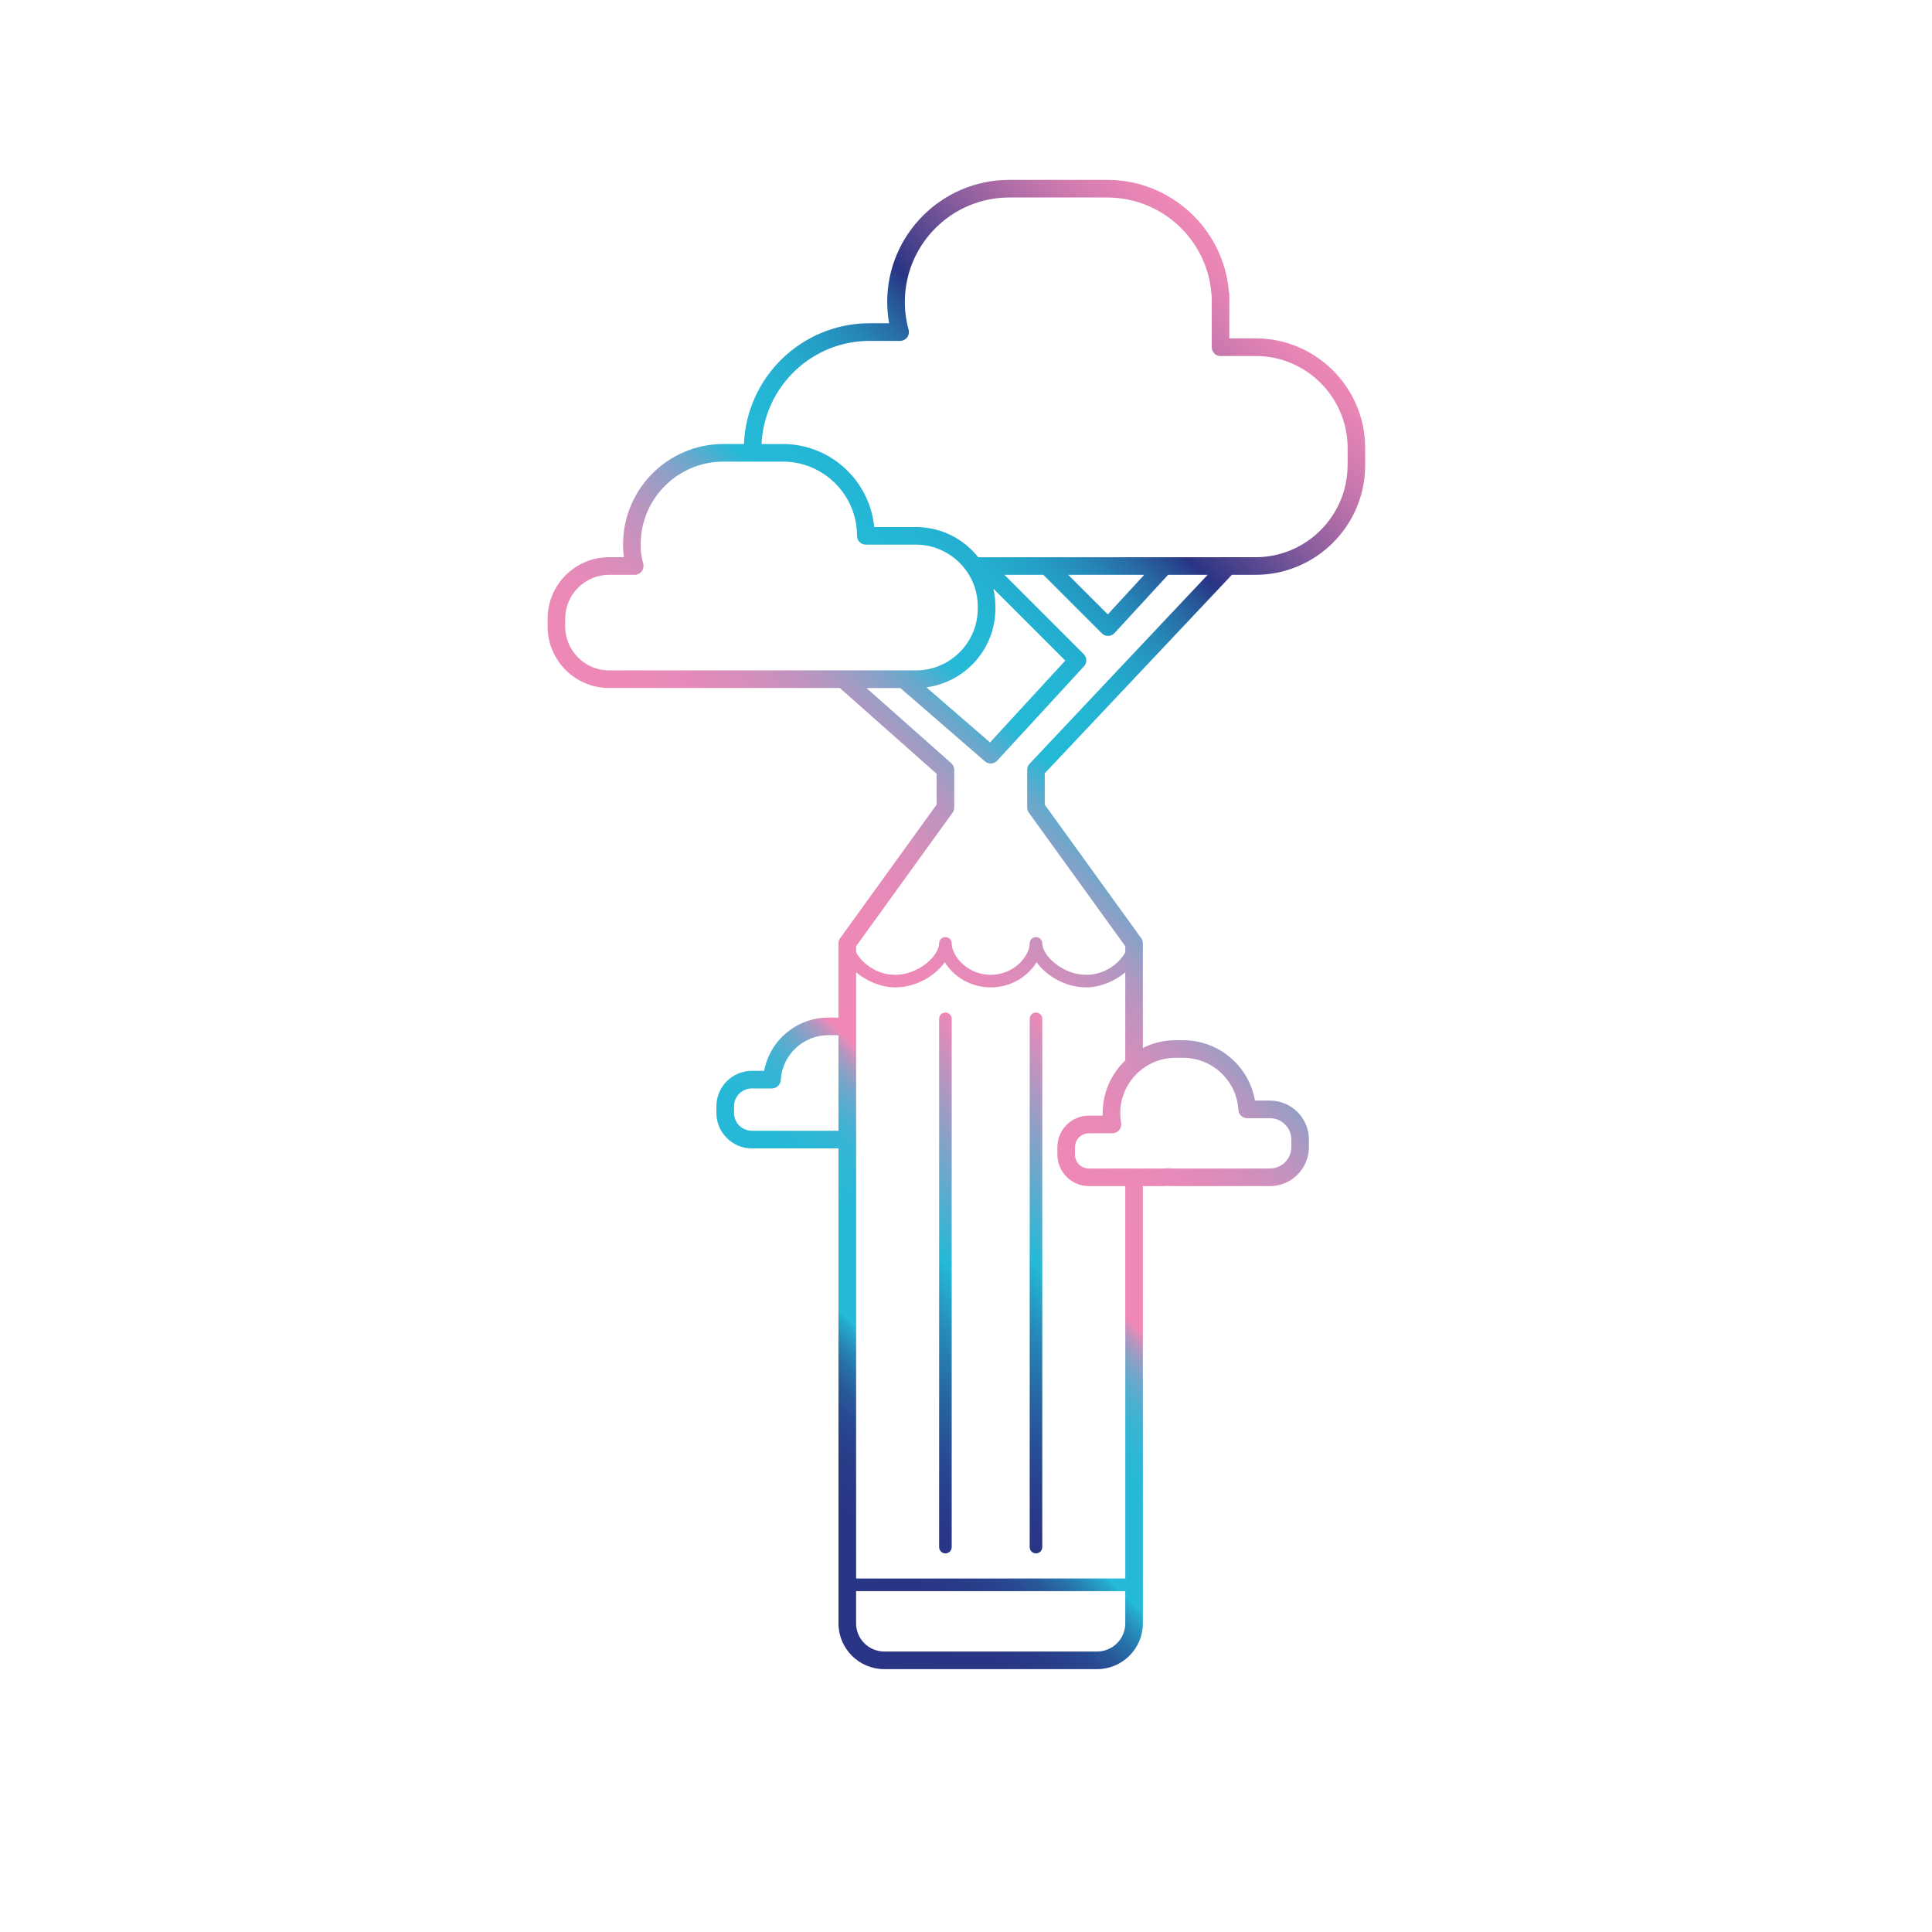 <svg xmlns="http://www.w3.org/2000/svg" xmlns:xlink="http://www.w3.org/1999/xlink" x="0px" y="0px" viewBox="0 0 768 768" style="enable-background:new 0 0 768 768;" xml:space="preserve"><style type="text/css">	.st0{fill:#24B9D7;}	.st1{fill:#EF88B7;}	.st2{fill:url(#SVGID_1_);}	.st3{fill:none;stroke:#293484;stroke-width:7;stroke-linecap:round;stroke-linejoin:round;stroke-miterlimit:10;}	.st4{fill:none;stroke:#293484;stroke-width:5;stroke-linecap:round;stroke-linejoin:round;stroke-miterlimit:10;}	.st5{fill:url(#SVGID_00000035503900100094269620000000441230065172241586_);}	.st6{fill:url(#SVGID_00000124853306274542697660000003829786341389691562_);}	.st7{fill:url(#SVGID_00000054250013581060084730000011833497676643068858_);}	.st8{fill:url(#SVGID_00000047055509729551829060000012488554051380625803_);}	.st9{fill:url(#SVGID_00000036233785871980336210000002228225916199082656_);}	.st10{fill:url(#SVGID_00000070823848906435710730000014290585929743102370_);}	.st11{fill:url(#SVGID_00000044174745221658945060000010585793753790488475_);}	.st12{fill:url(#SVGID_00000114050971523204802040000003263681825898083000_);}	.st13{fill:#293484;}	.st14{fill:none;stroke:#293484;stroke-width:5;stroke-linecap:round;stroke-miterlimit:10;}	.st15{fill:url(#SVGID_00000181082537934748199290000006000622955158353056_);}	.st16{fill:none;stroke:#293484;stroke-width:6;stroke-linecap:round;stroke-linejoin:round;stroke-miterlimit:10;}	.st17{fill:none;stroke:#293484;stroke-width:6;stroke-linecap:round;stroke-miterlimit:10;}	.st18{fill:none;stroke:#293484;stroke-width:7;stroke-linecap:round;stroke-miterlimit:10;}	.st19{fill:url(#SVGID_00000039102155489707372080000011568064824294367389_);}	.st20{fill:url(#SVGID_00000154388509206111255610000000803583682077972887_);}	.st21{fill:url(#SVGID_00000060740967573543322270000013834699603178836355_);}	.st22{fill:url(#SVGID_00000116235432730273464900000010584793132024101513_);}	.st23{fill:url(#SVGID_00000036243319035238262900000011154398040410058943_);}	.st24{fill:url(#SVGID_00000127760029595644174640000012338573622941012899_);}	.st25{fill:none;stroke:#293484;stroke-width:7;stroke-miterlimit:10;}</style><g id="admision_x5F_c"></g><g id="admision">	<g>		<linearGradient id="SVGID_1_" gradientUnits="userSpaceOnUse" x1="321.547" y1="564.268" x2="430.083" y2="455.732">			<stop offset="0" style="stop-color:#293484"></stop>			<stop offset="0.076" style="stop-color:#293A88"></stop>			<stop offset="0.176" style="stop-color:#284A92"></stop>			<stop offset="0.29" style="stop-color:#2766A3"></stop>			<stop offset="0.413" style="stop-color:#268BBB"></stop>			<stop offset="0.536" style="stop-color:#24B9D7"></stop>			<stop offset="1" style="stop-color:#EF88B7"></stop>		</linearGradient>		<path class="st2" d="M375.82,402.5c-1.38,0-2.5,1.12-2.5,2.5v210c0,1.38,1.12,2.5,2.5,2.5s2.5-1.12,2.5-2.5V405   C378.32,403.62,377.2,402.5,375.82,402.5z"></path>					<linearGradient id="SVGID_00000182492381215308571230000016871541919737996171_" gradientUnits="userSpaceOnUse" x1="357.547" y1="564.268" x2="466.083" y2="455.732">			<stop offset="0" style="stop-color:#293484"></stop>			<stop offset="0.076" style="stop-color:#293A88"></stop>			<stop offset="0.176" style="stop-color:#284A92"></stop>			<stop offset="0.29" style="stop-color:#2766A3"></stop>			<stop offset="0.413" style="stop-color:#268BBB"></stop>			<stop offset="0.536" style="stop-color:#24B9D7"></stop>			<stop offset="1" style="stop-color:#EF88B7"></stop>		</linearGradient>		<path style="fill:url(#SVGID_00000182492381215308571230000016871541919737996171_);" d="M411.82,402.5c-1.38,0-2.5,1.12-2.5,2.5   v210c0,1.38,1.12,2.5,2.5,2.5s2.5-1.12,2.5-2.5V405C414.32,403.62,413.2,402.5,411.82,402.5z"></path>					<linearGradient id="SVGID_00000053532539996586815250000017016256940676005555_" gradientUnits="userSpaceOnUse" x1="228.921" y1="548.438" x2="583.038" y2="194.321">			<stop offset="0" style="stop-color:#293484"></stop>			<stop offset="0.08" style="stop-color:#293685"></stop>			<stop offset="0.108" style="stop-color:#293D89"></stop>			<stop offset="0.129" style="stop-color:#284891"></stop>			<stop offset="0.145" style="stop-color:#28599B"></stop>			<stop offset="0.159" style="stop-color:#276FA9"></stop>			<stop offset="0.172" style="stop-color:#268BBA"></stop>			<stop offset="0.183" style="stop-color:#25AACE"></stop>			<stop offset="0.187" style="stop-color:#24B9D7"></stop>			<stop offset="0.248" style="stop-color:#26B9D7"></stop>			<stop offset="0.27" style="stop-color:#2DB7D6"></stop>			<stop offset="0.286" style="stop-color:#38B4D4"></stop>			<stop offset="0.298" style="stop-color:#49B0D1"></stop>			<stop offset="0.309" style="stop-color:#5FABCE"></stop>			<stop offset="0.319" style="stop-color:#7BA4C9"></stop>			<stop offset="0.328" style="stop-color:#9B9CC4"></stop>			<stop offset="0.336" style="stop-color:#C093BE"></stop>			<stop offset="0.343" style="stop-color:#EA89B8"></stop>			<stop offset="0.344" style="stop-color:#EF88B7"></stop>			<stop offset="0.416" style="stop-color:#ED89B7"></stop>			<stop offset="0.456" style="stop-color:#E58AB9"></stop>			<stop offset="0.487" style="stop-color:#D78EBB"></stop>			<stop offset="0.514" style="stop-color:#C492BE"></stop>			<stop offset="0.539" style="stop-color:#AB99C2"></stop>			<stop offset="0.561" style="stop-color:#8CA0C7"></stop>			<stop offset="0.582" style="stop-color:#67A9CC"></stop>			<stop offset="0.601" style="stop-color:#3DB3D3"></stop>			<stop offset="0.612" style="stop-color:#24B9D7"></stop>			<stop offset="0.658" style="stop-color:#24B6D5"></stop>			<stop offset="0.69" style="stop-color:#24ADCF"></stop>			<stop offset="0.719" style="stop-color:#259DC6"></stop>			<stop offset="0.745" style="stop-color:#2687B8"></stop>			<stop offset="0.77" style="stop-color:#276AA6"></stop>			<stop offset="0.793" style="stop-color:#284890"></stop>			<stop offset="0.804" style="stop-color:#293484"></stop>			<stop offset="0.824" style="stop-color:#45408B"></stop>			<stop offset="0.87" style="stop-color:#81599B"></stop>			<stop offset="0.912" style="stop-color:#B06DA7"></stop>			<stop offset="0.949" style="stop-color:#D37CB0"></stop>			<stop offset="0.98" style="stop-color:#E785B5"></stop>			<stop offset="1" style="stop-color:#EF88B7"></stop>		</linearGradient>		<path style="fill:url(#SVGID_00000053532539996586815250000017016256940676005555_);" d="M499.1,134.5h-10.42V117   c0-0.39-0.07-0.77-0.19-1.13c-2.11-24.96-23.16-44.37-48.31-44.37h-39c-26.74,0-48.5,21.76-48.5,48.5c0,2.85,0.25,5.69,0.75,8.5   h-7.75c-26.9,0-48.89,21.35-49.95,48h-8.17c-21.99,0-39.88,17.89-39.88,39.88v0.64c0,1.5,0.11,2.99,0.31,4.48h-5.86   c-13.48,0-24.45,10.97-24.45,24.45v3.1c0,13.48,10.97,24.45,24.45,24.45h91.72l38.46,34.08v12.29l-38.34,53.08   c-0.43,0.6-0.66,1.31-0.66,2.05v29.54c-0.45-0.02-0.9-0.04-1.35-0.04h-2.65c-12.63,0-23.28,9.07-25.55,21.18h-4.89   c-7.77,0-14.09,6.32-14.09,14.09v2.65c0,7.77,6.32,14.09,14.09,14.09h34.41c0.01,0,0.02,0,0.03,0v188.81   c0,10.03,8.16,18.19,18.19,18.19h84.62c10.03,0,18.19-8.16,18.19-18.19V471.5h8.5c0.46,0,0.93-0.03,1.43-0.09   c0.56,0.06,1.07,0.09,1.57,0.09h39c8.55,0,15.5-6.95,15.5-15.5v-3c0-8.55-6.95-15.5-15.5-15.5h-5.93c-2.38-13.7-14.34-24-28.57-24   h-3c-4.67,0-9.09,1.12-13,3.09V375c0-0.74-0.23-1.45-0.66-2.05l-38.34-53.08v-12.48l74.38-78.89h9.41   c24.03,0,43.58-19.55,43.58-43.58v-6.84C542.68,154.05,523.13,134.5,499.1,134.5z M224.68,249.05v-3.1   c0-9.62,7.83-17.45,17.45-17.45h10.18c1.1,0,2.14-0.52,2.8-1.4c0.66-0.88,0.87-2.02,0.57-3.07c-0.66-2.29-1-4.65-1-7.01v-0.64   c0-18.13,14.75-32.88,32.88-32.88h11.66h11.96c16.27,0,29.5,13.23,29.5,29.5c0,1.93,1.57,3.5,3.5,3.5h19.93   c0.47,0,0.94,0.02,1.41,0.04c0.1,0.01,0.2,0.02,0.29,0.02c0.39,0.03,0.78,0.06,1.17,0.11c0.07,0.01,0.13,0.02,0.2,0.03   c6.79,0.87,13.01,4.59,17.04,10.31c0.03,0.05,0.08,0.09,0.12,0.13c2.74,3.96,4.34,8.76,4.34,13.93v0.85   c0,13.55-11.02,24.57-24.57,24.57h-4.93h-24h-93.05C232.51,266.5,224.68,258.67,224.68,249.05z M394.88,234.01l28.59,28.59   l-29.93,32.53l-25.29-21.91c15.46-2.03,27.44-15.29,27.44-31.29v-0.85C395.68,238.65,395.4,236.28,394.88,234.01z M333.29,449.5   h-34.41c-3.91,0-7.09-3.18-7.09-7.09v-2.65c0-3.91,3.18-7.09,7.09-7.09h7.98c1.85,0,3.39-1.45,3.49-3.3   c0.58-10.03,8.91-17.88,18.96-17.88h2.65c0.45,0,0.9,0.02,1.35,0.05v37.95C333.31,449.5,333.3,449.5,333.29,449.5z M436.13,656.5   H351.5c-6.17,0-11.19-5.02-11.19-11.19V632.5h107v12.81C447.32,651.48,442.3,656.5,436.13,656.5z M470.32,420.5   c11.64,0,21.29,9.09,21.96,20.7c0.11,1.85,1.64,3.3,3.49,3.3h9.05c4.69,0,8.5,3.81,8.5,8.5v3c0,4.69-3.81,8.5-8.5,8.5h-39   c-0.33,0-0.69-0.03-1.14-0.09c-0.15-0.02-0.31-0.03-0.46-0.03c-0.18,0-0.36,0.01-0.54,0.04c-0.33,0.05-0.61,0.08-0.86,0.08h-12   h-18c-0.38,0-0.75-0.04-1.11-0.11c-2.5-0.51-4.39-2.73-4.39-5.39v-3c0-2.65,1.89-4.87,4.39-5.39c0.36-0.07,0.73-0.11,1.11-0.11   h9.4c1.04,0,2.02-0.46,2.68-1.25s0.94-1.84,0.76-2.86c-0.23-1.3-0.35-2.61-0.35-3.89c0-0.39,0.01-0.79,0.03-1.18   c0.01-0.1,0.02-0.19,0.02-0.29c0.02-0.29,0.04-0.59,0.07-0.88c0.01-0.11,0.03-0.21,0.04-0.32c0.03-0.28,0.07-0.56,0.12-0.84   c0.02-0.11,0.04-0.22,0.06-0.32c0.05-0.27,0.1-0.55,0.16-0.82c0.02-0.11,0.05-0.22,0.08-0.34c0.06-0.26,0.13-0.52,0.2-0.78   c0.03-0.12,0.07-0.23,0.1-0.35c0.07-0.25,0.15-0.5,0.23-0.74c0.04-0.13,0.08-0.25,0.13-0.37c0.08-0.23,0.16-0.46,0.25-0.68   c0.05-0.14,0.11-0.27,0.16-0.41c0.08-0.21,0.17-0.41,0.26-0.61c0.07-0.15,0.13-0.3,0.2-0.45c0.08-0.18,0.17-0.35,0.26-0.53   c0.08-0.17,0.17-0.34,0.26-0.5c0.07-0.13,0.15-0.26,0.22-0.39c0.61-1.08,1.3-2.1,2.08-3.05c0.04-0.05,0.09-0.11,0.13-0.16   c0.18-0.21,0.36-0.42,0.54-0.62c0.06-0.07,0.13-0.14,0.19-0.22c0.18-0.19,0.36-0.38,0.54-0.57c0.08-0.08,0.16-0.16,0.24-0.24   c0.18-0.18,0.36-0.35,0.55-0.53c0.09-0.08,0.18-0.16,0.26-0.24c3.89-3.46,9.01-5.57,14.61-5.57H470.32z M446.79,422.04   c-0.31,0.31-0.62,0.63-0.91,0.96c-0.01,0.01-0.02,0.02-0.03,0.03c-0.31,0.34-0.6,0.68-0.89,1.03c0,0-0.01,0.01-0.01,0.01   c-0.59,0.72-1.15,1.46-1.66,2.22c0,0.01-0.01,0.01-0.01,0.02c-0.26,0.38-0.5,0.76-0.74,1.15c-0.01,0.02-0.03,0.05-0.04,0.07   c-0.23,0.37-0.44,0.75-0.65,1.13c-0.03,0.06-0.06,0.12-0.09,0.17c-0.19,0.35-0.37,0.7-0.55,1.06c-0.06,0.11-0.11,0.23-0.16,0.35   c-0.14,0.31-0.29,0.61-0.42,0.92c-0.09,0.2-0.16,0.41-0.24,0.61c-0.09,0.23-0.19,0.46-0.28,0.7c-0.12,0.32-0.23,0.64-0.33,0.97   c-0.04,0.13-0.09,0.25-0.13,0.37c-0.86,2.74-1.33,5.66-1.33,8.68c0,0.33,0.01,0.67,0.02,1h-5.52c-6.89,0-12.5,5.61-12.5,12.5v3   c0,6.89,5.61,12.5,12.5,12.5h14.5v156h-107V453v-44.47v-22.04c4.28,3.68,10.19,6.01,15.5,6.01c8.36,0,15.89-4.58,19.76-10   c3.33,5.51,10.07,10,18.24,10s14.91-4.49,18.24-10c3.87,5.42,11.4,10,19.76,10c5.31,0,11.22-2.33,15.5-6.01v35.02   c-0.16,0.15-0.31,0.31-0.46,0.47C446.83,421.99,446.81,422.02,446.79,422.04z M409.27,303.6c-0.61,0.65-0.95,1.51-0.95,2.4v15   c0,0.74,0.23,1.45,0.66,2.05l38.34,53.08v2.4c-2.26,4.36-8.16,8.97-15.5,8.97c-9.49,0-17.5-7.68-17.5-12.5   c0-1.38-1.12-2.5-2.5-2.5s-2.5,1.12-2.5,2.5c0,4.98-6.18,12.5-15.5,12.5s-15.5-7.52-15.5-12.5c0-1.38-1.12-2.5-2.5-2.5   s-2.5,1.12-2.5,2.5c0,4.82-8.01,12.5-17.5,12.5c-7.34,0-13.24-4.61-15.5-8.97v-2.4l38.34-53.08c0.43-0.6,0.66-1.31,0.66-2.05v-15   c0-1-0.43-1.96-1.18-2.62l-33.72-29.88h13.47l33.64,29.15c1.43,1.24,3.58,1.12,4.87-0.28l34.5-37.5c1.27-1.38,1.23-3.52-0.1-4.84   l-31.52-31.53h15.47L438,251.76c0.67,0.67,1.62,1.08,2.55,1.02c0.95-0.02,1.86-0.43,2.5-1.13l21.3-23.16h15.72L409.27,303.6z    M424.63,228.5h30.21l-14.47,15.73L424.63,228.5z M535.68,184.92c0,20.17-16.41,36.58-36.58,36.58h-10.92h-1.92   c-0.21,0-0.42-0.01-0.63-0.01l-0.36-0.01c-0.03,0-0.06,0-0.09,0c-0.14,0-0.29,0.01-0.43,0.03h-21.94h-46.63h-25.37h-1.96   c-4.73-5.97-11.57-10.19-19.39-11.54c-0.01,0-0.02,0-0.03,0c-0.53-0.09-1.06-0.17-1.6-0.23c-0.07-0.01-0.14-0.02-0.22-0.03   c-0.48-0.05-0.97-0.09-1.46-0.13c-0.1-0.01-0.21-0.02-0.31-0.02c-0.58-0.03-1.16-0.05-1.74-0.05h-16.59   c-1.77-18.49-17.39-33-36.33-33h-8.45c1.05-22.79,19.91-41,42.95-41h12.13c1.09,0,2.12-0.51,2.79-1.38c0.66-0.87,0.88-2,0.59-3.05   c-1-3.62-1.5-7.34-1.5-11.07c0-22.88,18.62-41.5,41.5-41.5h39c21.78,0,39.97,17.01,41.4,38.73c0.01,0.22,0.05,0.44,0.1,0.64v20.15   c0,0.94,0.38,1.85,1.06,2.51s1.6,1.03,2.54,0.99l0.36-0.01c0.21-0.01,0.42-0.01,0.63-0.01h12.84c20.17,0,36.58,16.41,36.58,36.58   V184.92z"></path>	</g></g><g id="metodologia_x5F_c"></g><g id="metodologia"></g><g id="contacta_x5F_c"></g><g id="contacta"></g><g id="equipo_x5F_c"></g><g id="equipo"></g><g id="practicas_x5F_c"></g><g id="practicas"></g><g id="planestudios_x5F_c"></g><g id="planestudios"></g><g id="especialidades_x5F_c"></g><g id="especialidades"></g><g id="formate_x5F_c"></g><g id="formate"></g></svg>